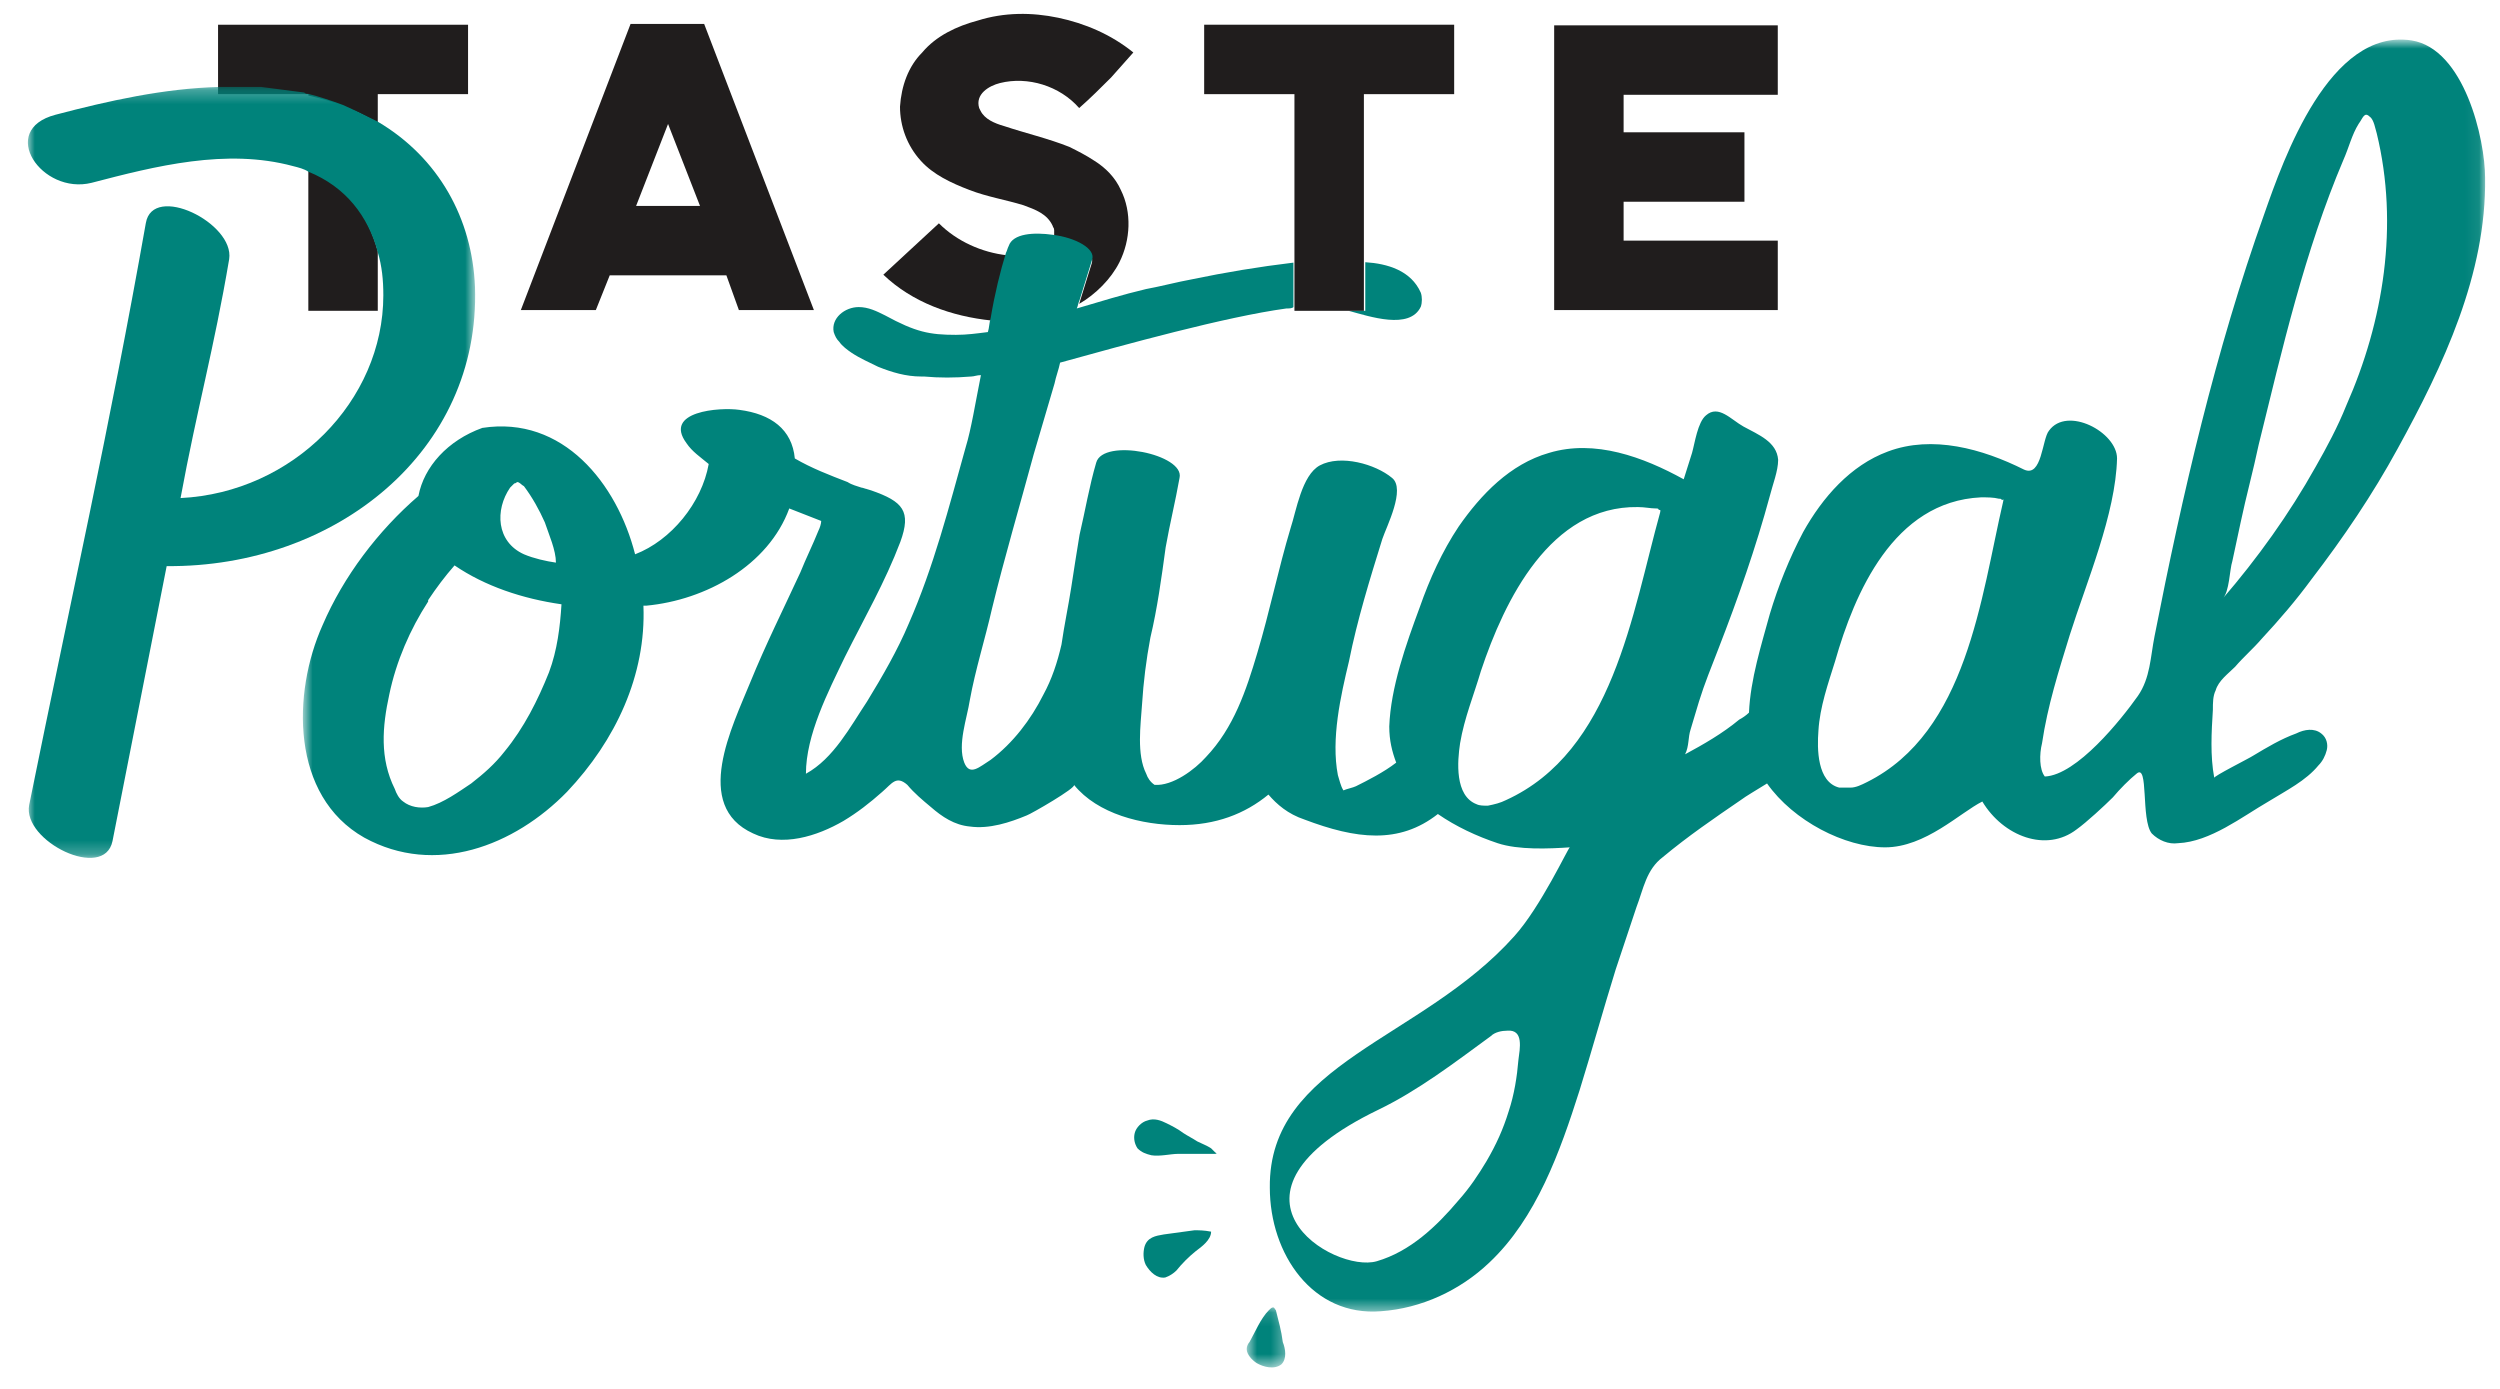 <svg width="180" height="100" viewBox="0 0 180 100" fill="none" xmlns="http://www.w3.org/2000/svg">
<path d="M50.4 14.825L48.1 8.925L45.8 14.825H50.4ZM52.3 19.825H43.9L42.9 22.325H37.5L45.4 1.725H50.7L58.6 22.325H53.2L52.3 19.825Z" fill="#201D1D"/>
<path d="M111.9 1.825H128V6.825H116.9V9.525H125.6V14.525H116.9V17.325H128V22.325H111.9V1.825Z" fill="#201D1D"/>
<path d="M82.9 83.179C83.5 83.279 84.3 83.079 84.8 83.079C85.3 83.079 85.7 83.079 86.2 83.079C86.6 83.079 87 83.079 87.4 83.079C87.5 83.079 87.7 83.079 87.5 82.979C87.4 82.879 87.3 82.779 87.2 82.679C86.9 82.479 86.6 82.379 86.2 82.179C85.9 81.979 85.5 81.779 85.2 81.579C84.8 81.279 84.4 81.079 84 80.879C83.6 80.679 83.1 80.479 82.6 80.679C82.2 80.779 81.8 81.179 81.7 81.579C81.6 81.979 81.7 82.379 81.9 82.679C82.2 82.979 82.5 83.079 82.9 83.179Z" fill="#00837B"/>
<mask id="mask0_3_127" style="mask-type:alpha" maskUnits="userSpaceOnUse" x="89" y="94" width="4" height="5">
<path d="M92.662 98.432H89.762V94.132H92.662V98.432Z" fill="white"/>
</mask>
<g mask="url(#mask0_3_127)">
<path d="M91.662 94.132C91.562 94.132 91.462 94.232 91.362 94.332C90.762 94.932 90.362 95.932 89.962 96.632C89.862 96.732 89.762 96.932 89.762 97.132C89.762 97.532 90.162 97.932 90.462 98.132C90.962 98.432 91.762 98.632 92.262 98.232C92.662 97.832 92.562 97.132 92.362 96.632C92.262 95.832 92.062 95.132 91.862 94.332C91.762 94.232 91.762 94.132 91.662 94.132Z" fill="#00837B"/>
</g>
<path d="M86 88.579C85.3 88.679 84.5 88.779 83.8 88.879C83.2 88.979 82.6 89.079 82.4 89.779C82.3 90.179 82.3 90.679 82.5 91.079C82.8 91.579 83.3 92.079 83.9 91.979C84.2 91.879 84.5 91.679 84.7 91.479C85.1 90.979 85.6 90.479 86.1 90.079C86.5 89.779 87.2 89.279 87.2 88.679C86.7 88.579 86.3 88.579 86 88.579Z" fill="#00837B"/>
<path d="M78.6 18.979C78.3 19.979 78 20.879 77.7 21.879C78.9 21.179 80 20.079 80.6 18.879C81.4 17.279 81.5 15.279 80.7 13.679C80.3 12.779 79.6 12.079 78.8 11.579C78.2 11.179 77.6 10.879 77 10.579C75.5 9.979 73.8 9.579 72.3 9.079C71.6 8.879 70.9 8.579 70.6 7.979L70.5 7.779C70.2 6.779 71.2 6.179 72 5.979C74 5.479 76.3 6.179 77.7 7.779C78.5 7.079 79.3 6.279 80 5.579L81.6 3.779C80 2.479 78.1 1.679 76.2 1.279C74.3 0.879 72.3 0.879 70.4 1.479C68.9 1.879 67.4 2.579 66.4 3.779C65.4 4.779 64.9 6.179 64.8 7.679C64.8 9.079 65.3 10.479 66.3 11.579C67.2 12.579 68.5 13.179 69.8 13.679C71.1 14.179 72.4 14.379 73.7 14.779C74.5 15.079 75.4 15.379 75.8 16.279C75.8 16.379 75.9 16.379 75.9 16.579C75.9 16.779 75.9 16.979 75.9 17.179C77.4 17.379 78.9 18.079 78.6 18.979Z" fill="#201D1D"/>
<path d="M67.6 16.079L63.6 19.779C65.7 21.779 68.5 22.779 71.4 23.079C71.7 21.279 72.1 19.679 72.5 18.379C70.7 18.179 68.9 17.379 67.6 16.079Z" fill="#201D1D"/>
<path d="M97.1 22.379C98.6 22.779 101.5 23.779 102.3 22.079C102.4 21.779 102.4 21.379 102.3 21.079C101.6 19.479 99.9 18.979 98.3 18.879V22.379H97.1Z" fill="#00837B"/>
<mask id="mask1_3_127" style="mask-type:alpha" maskUnits="userSpaceOnUse" x="21" y="2" width="158" height="93">
<path d="M178.927 2.909V94.509H21.827V2.909H178.927Z" fill="white"/>
</mask>
<g mask="url(#mask1_3_127)">
<path d="M144.227 36.109C142.627 43.009 141.627 52.709 134.427 56.309C134.027 56.509 133.627 56.709 133.227 56.709C132.927 56.709 132.627 56.709 132.427 56.709C130.827 56.309 130.827 53.909 130.927 52.609C131.027 50.909 131.627 49.209 132.127 47.609C133.527 42.709 136.327 36.109 142.627 35.809C143.127 35.809 143.527 35.809 143.927 35.909C144.027 35.909 144.127 35.909 144.127 36.009C144.327 35.909 144.227 36.009 144.227 36.109ZM119.527 36.909C117.527 44.109 116.127 54.109 108.427 57.609C108.027 57.809 107.627 57.909 107.127 58.009C106.827 58.009 106.527 58.009 106.327 57.909C104.727 57.309 104.927 54.809 105.127 53.509C105.427 51.709 106.127 50.009 106.627 48.309C108.327 43.209 111.627 36.409 117.927 36.509C118.427 36.509 118.827 36.609 119.227 36.609C119.327 36.609 119.427 36.609 119.427 36.709C119.627 36.709 119.527 36.809 119.527 36.909ZM109.327 76.309C109.227 77.509 109.027 78.809 108.627 80.009C108.227 81.309 107.727 82.409 107.027 83.609C106.427 84.609 105.827 85.509 105.027 86.409C103.427 88.309 101.527 90.109 99.127 90.809C96.027 91.709 86.627 86.009 99.227 79.909C102.127 78.509 104.727 76.509 107.327 74.609C107.627 74.309 108.127 74.209 108.527 74.209C109.727 74.109 109.427 75.509 109.327 76.309ZM39.527 48.409C38.727 50.409 37.727 52.409 36.327 54.109C35.627 55.009 34.827 55.709 33.927 56.409C33.027 57.009 31.927 57.809 30.827 58.109C30.227 58.209 29.527 58.109 29.027 57.709C28.727 57.509 28.527 57.109 28.427 56.809C27.327 54.609 27.527 52.309 28.027 50.009C28.527 47.609 29.527 45.309 30.827 43.309C30.827 43.309 30.827 43.309 30.827 43.209C31.427 42.309 32.027 41.509 32.727 40.709C34.927 42.209 37.627 43.109 40.427 43.509C40.327 45.109 40.127 46.809 39.527 48.409ZM36.727 35.109C36.827 35.009 36.927 34.909 37.027 34.809C37.127 34.809 37.227 34.709 37.227 34.709C37.427 34.709 37.527 34.909 37.727 35.009C38.327 35.809 38.827 36.709 39.227 37.609C39.527 38.509 40.027 39.609 40.027 40.509C39.327 40.409 38.427 40.209 37.727 39.909C35.727 39.009 35.627 36.709 36.727 35.109ZM160.727 40.409C160.927 39.509 161.127 38.509 161.327 37.609C161.727 35.709 162.227 33.909 162.627 32.009C164.327 25.109 165.927 18.109 168.727 11.509C169.127 10.609 169.327 9.709 169.827 8.909C170.127 8.509 170.227 8.009 170.627 8.409C170.927 8.609 171.027 9.309 171.127 9.609C172.727 16.209 171.627 23.109 168.927 29.209C168.327 30.709 167.527 32.209 166.727 33.609C164.827 37.009 162.527 40.209 160.027 43.109C160.527 42.609 160.527 41.009 160.727 40.409ZM159.527 49.709C159.727 49.009 160.427 48.509 160.927 48.009C161.527 47.309 162.227 46.709 162.827 46.009C164.127 44.609 165.327 43.209 166.427 41.709C168.727 38.709 170.827 35.609 172.627 32.309C175.927 26.309 179.027 19.709 178.927 12.809C178.927 10.009 177.427 3.509 173.627 2.909C167.727 2.009 164.427 11.409 163.027 15.409C159.527 25.209 157.127 35.609 155.127 45.809C154.827 47.309 154.827 48.809 153.927 50.109C152.727 51.809 149.527 55.809 147.227 55.909C146.827 55.409 146.827 54.309 147.027 53.509C147.427 50.809 148.227 48.309 149.027 45.709C150.227 41.909 152.327 37.009 152.427 33.009C152.427 31.109 148.827 29.209 147.527 31.009C147.027 31.609 147.027 34.409 145.727 33.809C142.727 32.309 139.127 31.309 135.927 32.509C133.227 33.509 131.227 35.809 129.827 38.309C128.827 40.209 128.027 42.209 127.427 44.209C126.827 46.409 126.027 48.909 125.927 51.309C125.727 51.509 125.427 51.709 125.227 51.809C124.027 52.809 122.627 53.609 121.327 54.309C121.627 53.709 121.527 53.109 121.727 52.509C121.927 51.809 122.127 51.209 122.327 50.509C122.727 49.209 123.227 48.009 123.727 46.709C125.127 43.109 126.427 39.409 127.427 35.709C127.627 34.909 128.027 33.909 128.027 33.109C127.927 31.809 126.627 31.309 125.527 30.709C124.627 30.209 123.727 29.109 122.827 29.909C122.227 30.409 122.027 31.909 121.827 32.609C121.627 33.209 121.427 33.909 121.227 34.509C118.327 32.909 114.827 31.609 111.527 32.609C108.727 33.409 106.627 35.609 105.027 37.909C103.827 39.709 102.927 41.709 102.227 43.709C101.227 46.409 100.127 49.509 100.027 52.309C100.027 53.309 100.227 54.109 100.527 54.909C99.627 55.609 98.427 56.209 97.627 56.609C97.427 56.709 96.927 56.809 96.727 56.909C96.527 56.609 96.427 56.109 96.327 55.809C95.827 53.209 96.527 50.109 97.127 47.609C97.727 44.609 98.627 41.709 99.527 38.809C99.827 37.909 101.227 35.209 100.227 34.409C99.027 33.409 96.527 32.709 95.027 33.509C93.727 34.209 93.327 36.809 92.927 38.009C92.027 41.009 91.427 44.009 90.527 47.009C89.727 49.709 88.827 52.409 86.827 54.509C86.027 55.409 84.427 56.609 83.127 56.509C82.827 56.309 82.627 56.009 82.527 55.709C81.827 54.309 82.127 52.209 82.227 50.709C82.327 49.109 82.527 47.509 82.827 45.909C83.327 43.809 83.627 41.609 83.927 39.409C84.227 37.709 84.627 36.109 84.927 34.409C85.327 32.709 79.427 31.509 78.927 33.309C78.427 35.009 78.127 36.809 77.727 38.509C77.527 39.709 77.327 41.009 77.127 42.309C76.927 43.609 76.627 45.009 76.427 46.409C76.127 47.709 75.727 48.909 75.127 50.009C74.227 51.809 72.927 53.509 71.327 54.709C70.527 55.209 69.827 55.909 69.427 54.909C68.927 53.609 69.627 51.709 69.827 50.409C70.227 48.209 70.927 46.009 71.427 43.809C72.327 40.109 73.427 36.409 74.427 32.709C74.927 31.009 75.427 29.309 75.927 27.609C76.027 27.109 76.227 26.609 76.327 26.109C81.027 24.809 88.227 22.809 92.627 22.209C92.827 22.209 93.027 22.209 93.127 22.109V18.909C90.627 19.209 88.227 19.609 85.827 20.109C84.727 20.309 83.627 20.609 82.527 20.809C80.827 21.209 79.227 21.709 77.527 22.209C77.627 22.009 77.627 21.809 77.727 21.609C78.027 20.609 78.327 19.709 78.627 18.709C78.927 17.909 77.427 17.109 75.827 16.909C74.427 16.709 72.927 16.809 72.627 17.709C72.527 17.909 72.527 18.009 72.427 18.209C72.027 19.509 71.627 21.109 71.327 22.909C71.227 23.209 71.227 23.609 71.127 23.909C70.327 24.009 69.627 24.109 68.827 24.109C66.927 24.109 65.927 23.909 63.727 22.709C63.127 22.409 62.527 22.109 61.827 22.109C60.827 22.109 59.827 22.909 60.027 23.909C60.127 24.209 60.227 24.409 60.427 24.609C60.627 24.909 61.027 25.209 61.327 25.409C61.927 25.809 62.627 26.109 63.227 26.409C64.227 26.809 65.227 27.109 66.327 27.109C66.427 27.109 66.427 27.109 66.527 27.109C67.627 27.209 68.727 27.209 69.927 27.109C70.127 27.109 70.327 27.009 70.627 27.009C70.227 29.009 69.927 30.909 69.527 32.209C68.327 36.509 67.227 40.809 65.427 44.909C64.627 46.809 63.527 48.709 62.427 50.509C61.227 52.309 60.027 54.609 58.027 55.709C58.027 52.909 59.627 49.809 60.827 47.309C62.227 44.509 63.727 41.909 64.827 39.009C65.627 36.809 65.027 36.109 62.727 35.309C62.127 35.109 62.227 35.209 62.427 35.209C62.327 35.209 62.127 35.109 62.027 35.109C61.727 35.009 61.327 34.909 61.027 34.709C59.727 34.209 58.427 33.709 57.227 33.009C57.027 30.909 55.527 29.809 53.227 29.509C51.827 29.309 47.727 29.609 49.427 31.909C49.827 32.509 50.427 32.909 51.027 33.409C50.527 36.209 48.327 38.909 45.727 39.909C44.427 34.809 40.527 29.909 34.727 30.809C32.227 31.709 30.527 33.609 30.127 35.709C27.227 38.209 24.727 41.509 23.227 45.009C21.027 49.909 20.927 57.309 26.227 60.309C31.327 63.109 37.027 60.909 40.827 57.009C44.327 53.309 46.527 48.609 46.327 43.609C46.427 43.609 46.527 43.609 46.527 43.609C50.827 43.209 55.327 40.709 56.827 36.609C57.627 36.909 58.327 37.209 59.127 37.509C59.127 37.709 59.027 38.009 58.927 38.209C58.527 39.209 58.027 40.209 57.627 41.209C56.427 43.809 55.127 46.409 54.027 49.109C52.727 52.309 49.827 58.009 54.227 60.009C56.327 61.009 58.827 60.209 60.727 59.109C61.727 58.509 62.627 57.809 63.527 57.009C64.227 56.409 64.527 55.809 65.327 56.509C65.827 57.109 66.427 57.609 67.027 58.109C67.827 58.809 68.727 59.409 69.827 59.509C71.227 59.709 72.727 59.209 73.927 58.709C74.227 58.609 77.527 56.709 77.327 56.509C79.027 58.609 82.227 59.409 84.927 59.409C87.527 59.409 89.627 58.609 91.327 57.209C91.927 57.909 92.727 58.609 93.927 59.009C97.627 60.409 100.727 60.809 103.527 58.609C104.827 59.509 106.327 60.209 107.827 60.709C109.327 61.209 111.527 61.109 113.027 61.009C112.927 61.009 110.927 65.309 109.027 67.409C102.327 74.909 91.327 76.509 91.427 85.509C91.427 90.309 94.527 94.809 99.427 94.409C102.327 94.209 105.127 92.909 107.227 90.909C110.627 87.709 112.327 82.909 113.727 78.509C114.627 75.609 115.427 72.709 116.327 69.809C116.827 68.309 117.327 66.809 117.827 65.309C118.327 64.009 118.527 62.609 119.727 61.709C121.527 60.209 123.427 58.909 125.327 57.609C125.727 57.309 126.427 56.909 127.227 56.409C129.127 59.109 132.827 61.009 135.727 61.009C138.627 61.009 141.127 58.509 142.727 57.709C144.227 60.209 147.327 61.409 149.527 59.709C150.227 59.209 151.527 58.009 152.127 57.409C152.627 56.809 153.327 56.109 153.827 55.709C154.727 54.909 154.127 59.009 154.927 60.009C155.427 60.509 156.127 60.809 156.827 60.709C159.127 60.609 161.427 58.809 163.327 57.709C164.627 56.909 166.027 56.209 166.927 55.109C167.227 54.809 167.427 54.409 167.527 54.009C167.627 53.609 167.527 53.109 167.127 52.809C166.627 52.409 165.927 52.509 165.327 52.809C164.227 53.209 163.227 53.809 162.227 54.409C161.927 54.609 159.327 55.909 159.427 56.009C159.127 54.409 159.227 52.709 159.327 51.109C159.327 50.609 159.327 50.109 159.527 49.709Z" fill="#00837B"/>
</g>
<path d="M22.2 12.279V22.379H27.2V18.079C26.5 15.479 25 13.379 22.2 12.279Z" fill="#201D1D"/>
<path d="M21.9 6.779H22.2V6.879C23 7.079 23.9 7.279 24.7 7.679C25.6 7.979 26.4 8.379 27.2 8.879V6.779H33.7V1.779H15.7V6.279V6.779H21.9Z" fill="#201D1D"/>
<mask id="mask2_3_127" style="mask-type:alpha" maskUnits="userSpaceOnUse" x="2" y="6" width="33" height="56">
<path d="M2 61.761V6.261H34.2V61.761H2Z" fill="white"/>
</mask>
<g mask="url(#mask2_3_127)">
<path d="M34.2 20.66C34 15.761 31.6 11.361 27.2 8.761C26.4 8.361 25.6 7.961 24.7 7.561C23.9 7.261 23 6.961 22.2 6.761C22.1 6.761 22 6.761 21.9 6.661L18.812 6.261H15.8C11.8 6.361 7.8 7.261 4 8.261C-0.2 9.361 3 14.06 6.6 13.161C11.2 11.96 16.3 10.661 21.1 11.96C21.5 12.06 21.9 12.161 22.2 12.361C24.9 13.46 26.5 15.56 27.2 18.16C27.5 19.16 27.6 20.16 27.6 21.261C27.6 28.86 21.1 35.461 13 35.861C14.2 29.36 15.4 25.16 16.5 18.66C16.9 16.061 11 13.161 10.5 16.061C7.9 30.761 5.1 43.16 2.1 57.961C1.6 60.56 7.5 63.461 8.1 60.56C9.4 53.961 10.7 47.361 12 40.761C24.2 40.861 34.6 32.461 34.2 20.66Z" fill="#00837B"/>
</g>
<path d="M93.2 22.379H97.1H98.2V18.879V6.779H104.7V1.779H86.7V6.779H93.2V19.079V22.279V22.379Z" fill="#201D1D"/>
</svg>
